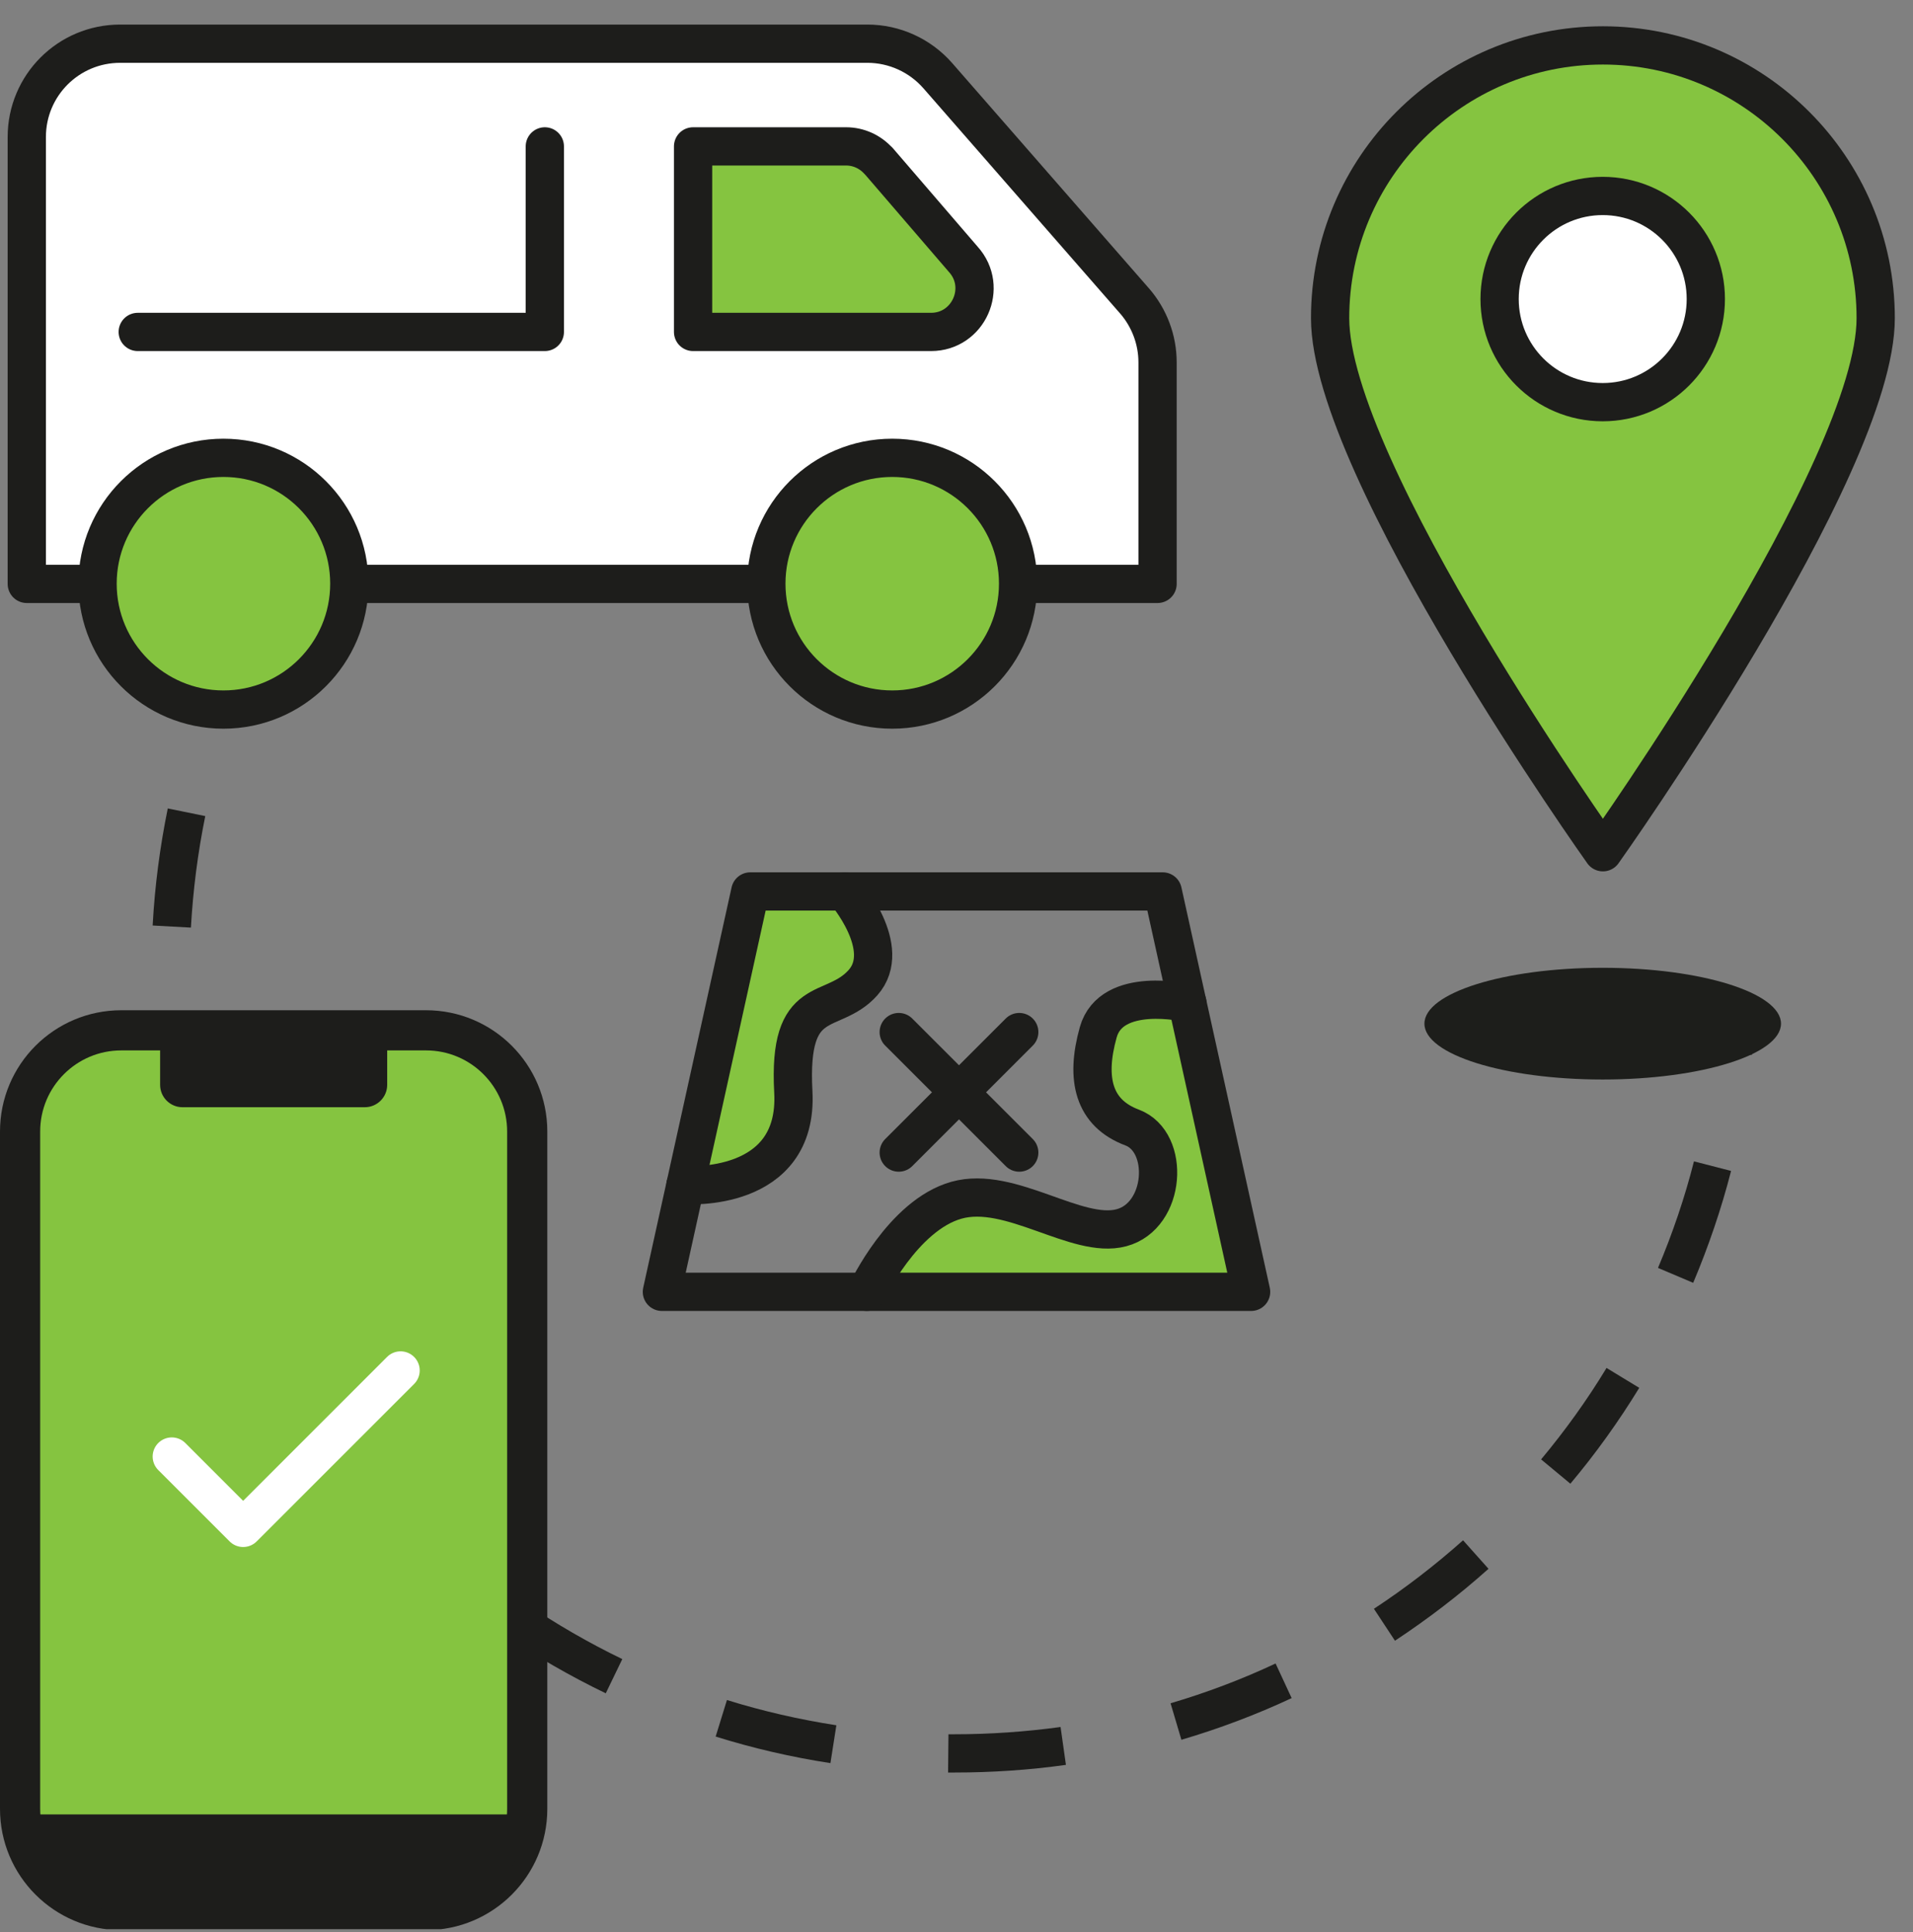 <?xml version="1.0" encoding="UTF-8"?> <svg xmlns="http://www.w3.org/2000/svg" width="100" height="101" viewBox="0 0 100 101" fill="none"><rect x="0" y="0" width="100" height="101" fill="#808080" stroke="none"/><g clip-path="url(#clip0_325_21056)"><path d="M91.58 55.144L89.59 54.934C89.69 53.964 89.76 52.974 89.79 52.014L91.79 52.074C91.76 53.084 91.69 54.114 91.58 55.144Z" fill="#1D1D1B"></path><path d="M49.89 92.663H49.56L49.58 90.663H49.89C51.74 90.663 53.61 90.533 55.44 90.283L55.72 92.263C53.8 92.533 51.84 92.663 49.89 92.663ZM43.42 92.173C41.39 91.863 39.36 91.393 37.41 90.783L38 88.873C39.86 89.453 41.79 89.893 43.72 90.193L43.41 92.173H43.42ZM61.76 90.963L61.19 89.043C63.06 88.493 64.91 87.793 66.68 86.963L67.52 88.773C65.66 89.643 63.72 90.373 61.75 90.953L61.76 90.963ZM31.67 88.523C29.82 87.633 28.02 86.593 26.32 85.443L27.44 83.793C29.06 84.893 30.77 85.883 32.53 86.733L31.66 88.533L31.67 88.523ZM72.92 85.773L71.82 84.103C73.45 83.033 75.02 81.823 76.48 80.523L77.81 82.013C76.28 83.383 74.63 84.643 72.92 85.773ZM21.49 81.603C19.98 80.213 18.56 78.693 17.27 77.103L18.82 75.843C20.05 77.363 21.4 78.803 22.84 80.123L21.49 81.593V81.603ZM82.1 77.573L80.56 76.293C81.81 74.793 82.97 73.183 83.98 71.513L85.69 72.553C84.62 74.303 83.41 75.993 82.09 77.563L82.1 77.573ZM13.74 72.033C12.69 70.263 11.77 68.403 11 66.513L12.85 65.763C13.59 67.573 14.46 69.343 15.46 71.023L13.74 72.043V72.033ZM88.51 67.063L86.67 66.283C87.43 64.483 88.07 62.603 88.55 60.713L90.49 61.213C89.98 63.203 89.31 65.163 88.51 67.063ZM9.1 60.633C8.62 58.643 8.28 56.593 8.09 54.543L10.08 54.363C10.26 56.313 10.58 58.263 11.04 60.153L9.1 60.623V60.633ZM9.98 48.493L7.98 48.383C8.09 46.323 8.36 44.273 8.77 42.263L10.73 42.663C10.34 44.573 10.09 46.533 9.98 48.493ZM12.33 37.013L10.45 36.323C11.15 34.393 12.01 32.503 12.99 30.693L14.75 31.653C13.82 33.373 13 35.173 12.33 37.013ZM17.93 26.713L16.33 25.513C17.56 23.873 18.93 22.313 20.39 20.873L21.8 22.293C20.41 23.663 19.11 25.153 17.93 26.713ZM26.27 18.473L25.09 16.863C26.75 15.643 28.51 14.543 30.32 13.593L31.25 15.363C29.52 16.273 27.85 17.323 26.27 18.483V18.473ZM36.63 13.003L35.97 11.113C37.91 10.433 39.91 9.893 41.93 9.503L42.31 11.463C40.39 11.833 38.48 12.343 36.64 12.993L36.63 13.003Z" fill="#1D1D1B"></path><path d="M48.23 10.794L48.15 8.794C49.17 8.754 50.2 8.754 51.22 8.784L51.15 10.784C50.18 10.754 49.19 10.754 48.22 10.794H48.23Z" fill="#1D1D1B"></path><path d="M59.3 15.724L49.02 3.954C48.09 2.894 46.75 2.284 45.34 2.284H6.28C3.58 2.284 1.4 4.464 1.4 7.164V30.524H60.51V18.944C60.51 17.764 60.08 16.624 59.31 15.734L59.3 15.724Z" fill="white" stroke="#1D1D1B" stroke-width="2" stroke-linecap="round" stroke-linejoin="round"></path><path d="M45.92 8.403L50.36 13.563C51.67 15.023 50.63 17.353 48.67 17.353H36.23V7.653H44.23C44.88 7.653 45.49 7.933 45.92 8.413V8.403Z" fill="#85C440" stroke="#1D1D1B" stroke-width="2" stroke-linecap="round" stroke-linejoin="round"></path><path d="M28.48 7.653V17.353H7.2" fill="white"></path><path d="M28.48 7.653V17.353H7.2" stroke="#1D1D1B" stroke-width="2" stroke-linecap="round" stroke-linejoin="round"></path><path d="M11.68 37.094C15.314 37.094 18.26 34.148 18.26 30.514C18.26 26.88 15.314 23.934 11.68 23.934C8.046 23.934 5.1 26.88 5.1 30.514C5.1 34.148 8.046 37.094 11.68 37.094Z" fill="#85C440" stroke="#1D1D1B" stroke-width="2" stroke-linecap="round" stroke-linejoin="round"></path><path d="M46.64 37.094C50.274 37.094 53.22 34.148 53.22 30.514C53.22 26.88 50.274 23.934 46.64 23.934C43.006 23.934 40.06 26.88 40.06 30.514C40.06 34.148 43.006 37.094 46.64 37.094Z" fill="#85C440" stroke="#1D1D1B" stroke-width="2" stroke-linecap="round" stroke-linejoin="round"></path><path d="M98.05 16.634C98.05 24.514 83.79 44.553 83.79 44.553C83.79 44.553 69.53 24.514 69.53 16.634C69.53 8.754 75.92 2.374 83.79 2.374C91.66 2.374 98.05 8.764 98.05 16.634Z" fill="#85C440" stroke="#1D1D1B" stroke-width="2" stroke-linecap="round" stroke-linejoin="round"></path><path d="M83.78 21.024C86.757 21.024 89.17 18.61 89.17 15.634C89.17 12.657 86.757 10.244 83.78 10.244C80.803 10.244 78.39 12.657 78.39 15.634C78.39 18.61 80.803 21.024 83.78 21.024Z" fill="white" stroke="#1D1D1B" stroke-width="2" stroke-linecap="round" stroke-linejoin="round"></path><path d="M83.78 56.434C88.927 56.434 93.1 55.126 93.1 53.514C93.1 51.901 88.927 50.594 83.78 50.594C78.633 50.594 74.46 51.901 74.46 53.514C74.46 55.126 78.633 56.434 83.78 56.434Z" fill="#1D1E1B"></path><path d="M22.27 53.863H6.34C3.418 53.863 1.05 56.232 1.05 59.153V94.563C1.05 97.485 3.418 99.853 6.34 99.853H22.27C25.192 99.853 27.56 97.485 27.56 94.563V59.153C27.56 56.232 25.192 53.863 22.27 53.863Z" fill="#85C440" stroke="#1D1D1B" stroke-width="2.1" stroke-linecap="round" stroke-linejoin="round"></path><path d="M19.07 52.883H9.54C8.894 52.883 8.37 53.407 8.37 54.053V56.713C8.37 57.359 8.894 57.883 9.54 57.883H19.07C19.716 57.883 20.24 57.359 20.24 56.713V54.053C20.24 53.407 19.716 52.883 19.07 52.883Z" fill="#1D1D1B"></path><path d="M1.05 94.853H27.56C27.56 97.614 25.32 99.853 22.56 99.853H6.05C3.29 99.853 1.05 97.614 1.05 94.853Z" fill="#1D1D1B"></path><path d="M44.16 46.603C44.16 46.603 46.72 49.563 45.11 51.373C43.5 53.173 41.18 51.754 41.47 57.074C41.76 62.394 35.83 61.953 35.83 61.953L39.22 46.614H44.16V46.603Z" fill="#85C440"></path><path d="M62.07 52.434C62.07 52.434 58.1 51.504 57.41 53.964C56.72 56.424 57.18 58.194 59.18 58.944C61.18 59.694 60.95 63.564 58.62 64.184C56.29 64.804 52.82 61.954 50 62.744C47.18 63.534 45.31 67.534 45.31 67.534L65.35 67.324L62.06 52.434H62.07Z" fill="#85C440"></path><path d="M65.4 67.534H34.6L39.22 46.603H60.78L65.4 67.534Z" stroke="#1D1D1B" stroke-width="2" stroke-linecap="round" stroke-linejoin="round"></path><path d="M53.28 53.954L46.98 60.254" stroke="#1D1D1B" stroke-width="2" stroke-linecap="round" stroke-linejoin="round"></path><path d="M53.28 60.254L46.98 53.954" stroke="#1D1D1B" stroke-width="2" stroke-linecap="round" stroke-linejoin="round"></path><path d="M44.16 46.603C44.16 46.603 46.72 49.563 45.11 51.373C43.5 53.173 41.18 51.754 41.47 57.074C41.76 62.394 35.83 61.953 35.83 61.953" stroke="#1D1D1B" stroke-width="2" stroke-linecap="round" stroke-linejoin="round"></path><path d="M62.07 52.434C62.07 52.434 58.1 51.504 57.41 53.964C56.72 56.424 57.18 58.194 59.18 58.944C61.18 59.694 60.95 63.564 58.62 64.184C56.29 64.804 52.82 61.954 50 62.744C47.18 63.534 45.31 67.534 45.31 67.534" stroke="#1D1D1B" stroke-width="2" stroke-linecap="round" stroke-linejoin="round"></path><path d="M8.98 76.144L12.71 79.874L20.94 71.644" stroke="white" stroke-width="2" stroke-linecap="round" stroke-linejoin="round"></path></g><defs><clipPath id="clip0_325_21056"><rect width="100" height="100" fill="white" transform="translate(0 0.854)"></rect></clipPath></defs></svg> 
